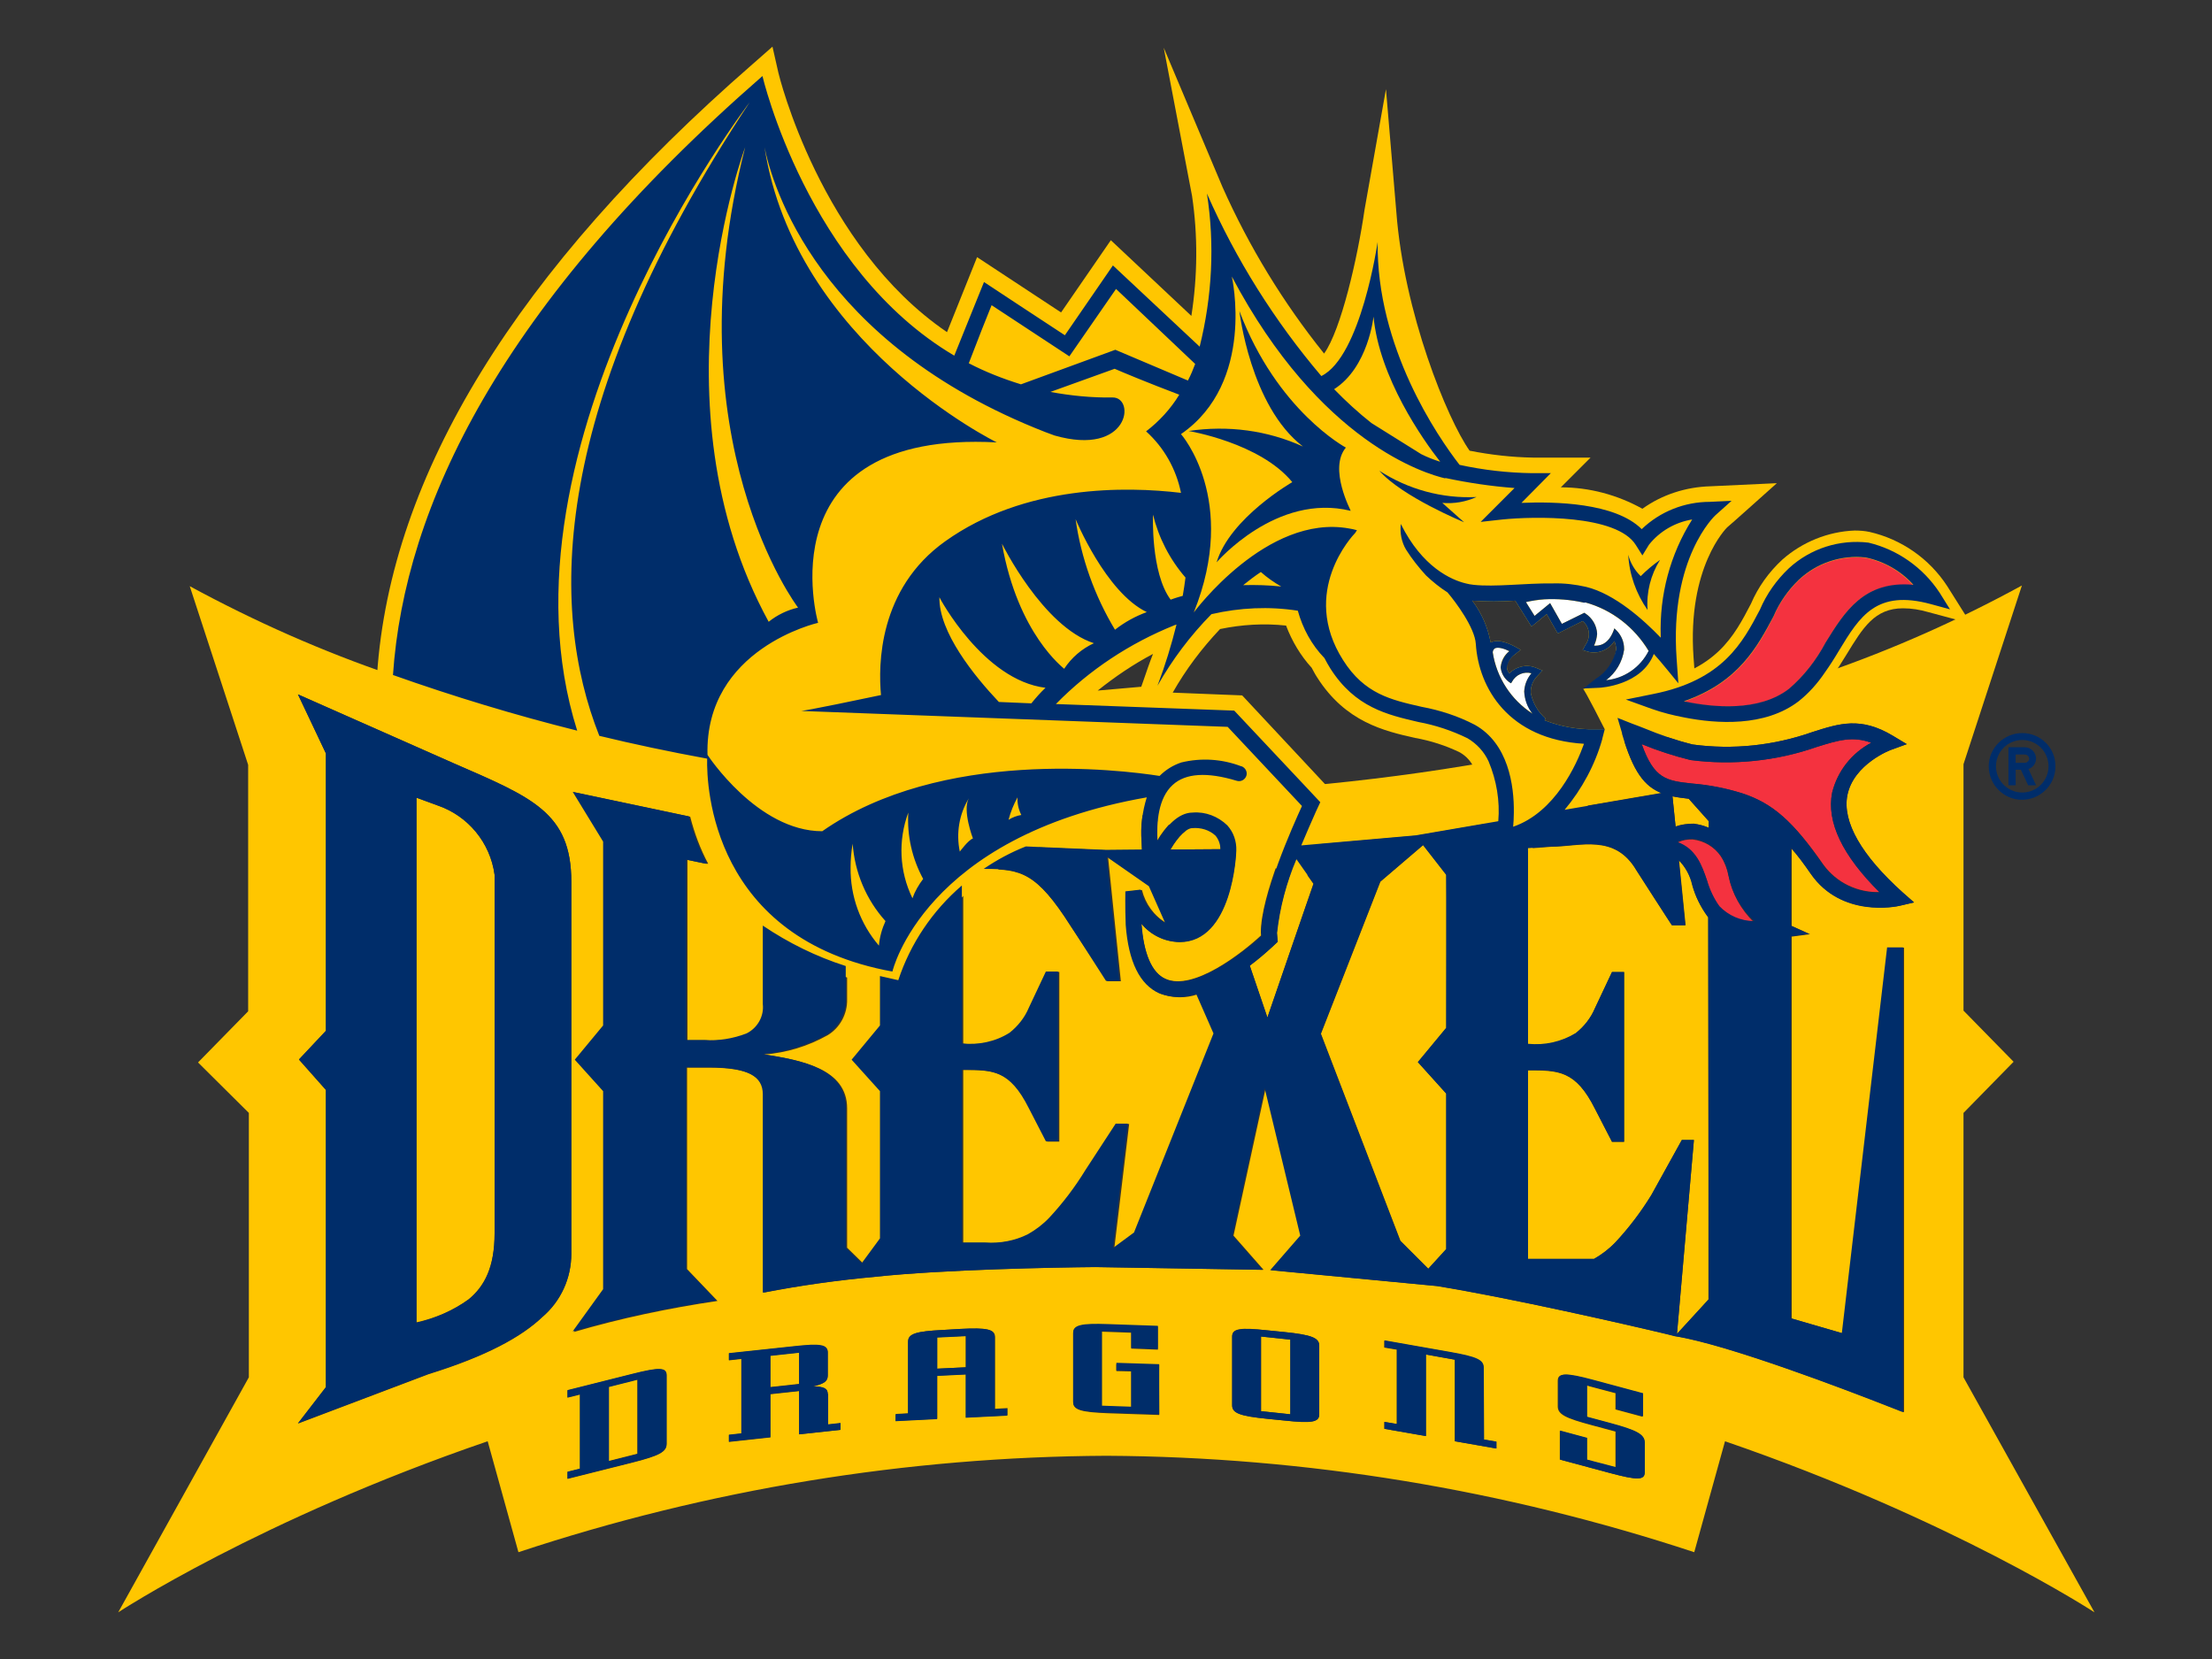 <?xml version="1.0" encoding="utf-8"?>
<!-- Generator: Adobe Illustrator 22.0.1, SVG Export Plug-In . SVG Version: 6.00 Build 0)  -->
<svg version="1.1" id="Layer_1" xmlns="http://www.w3.org/2000/svg" xmlns:xlink="http://www.w3.org/1999/xlink" x="0px" y="0px"
	 viewBox="0 0 640 480" enable-background="new 0 0 640 480" xml:space="preserve">
<rect x="0" y="0" width="640" height="480" fill="#333333" stroke="none"/>
<g>
	<path fill="#FFC600" d="M514.1,139.8l-19.3,0.9c-7,0.2-13.9,2.4-19.6,6.5c-7.2-4-15.3-6.2-23.6-6.2l8.6-8.6h-16.6
		c-6.2-0.1-12.3-0.8-18.4-2c-6.5-9.2-19-39.9-21.2-69.1l-3-35.5l-6.2,34.9c-2,13.9-6.8,34.8-11.7,41.6
		c-11.8-14.7-21.7-30.9-29.4-48.2l-17-40.3l8.2,42.9c1.7,11.5,1.6,23.2-0.2,34.7l-23.3-21.9l-14.4,20.9l-24.3-16L274,96.1
		c-36.7-25-48.7-74.6-48.8-75.1l-1.7-7.5l-5.8,5.1C149.5,78,113,137.4,109.1,195.1l-0.2,3.5l3.3,1.2c13.4,4.8,69.6,19.6,87.9,23.7
		c0.7,14.1,7.1,53.3,57.3,62.4l4.3,0.8l1-4.3c0.1-0.4,9.6-35.9,68.6-46.7l46.3,19l10-23.3l-28.2-30.2l-20.1-0.8
		c3.8-6.7,8.4-12.8,13.7-18.4c6.3-1.3,12.7-1.7,19.1-1c1.7,4.5,4.2,8.7,7.4,12.2c0.5,0.9,1,1.9,1.6,2.8
		c8.2,12.9,19.4,15.5,28.3,17.5c4.5,0.8,8.9,2.2,13,4.2c1.9,1.1,3.3,2.7,4.2,4.7l0.5,0.9c1.3,3.3,1.9,6.8,2,10.4l-0.2,20.6
		l26.6-16.3l0.7-0.7c5.5-6.6,9.6-14.2,12-22.5l23.4-2.7l-1.6-21.8c-1.9-26.3,9.6-37.6,9.7-37.7C499.7,152.7,514.1,139.8,514.1,139.8
		z M330.8,197l-0.6,1.7l-12.6,1.1c5-4,10.3-7.6,16-10.6C332.6,191.7,331.7,194.4,330.8,197z M461.9,196.5l-3.6,2.8h-0.3
		c0.4,0,6.3,11.7,6.3,11.7h-2.9c-5,0.1-9.9-0.8-14.5-2.6l0.3-0.5c-2.2-1.9-3.7-4.5-4.3-7.4c-0.1-1.9,0.7-3.7,2-5l1.4-1.5l-1.9-0.8
		c-2.7-1.1-5.7-0.4-7.7,1.6c-0.4-0.5-0.7-1.1-0.7-1.7V193c0-0.2,0-0.3,0-0.5c0.4-1.3,1.2-2.4,2.4-3.2l1.6-1.3l-1.8-1
		c-0.8-0.4-4.5-2.4-6.9-1.1c-0.8-4.4-2.6-8.5-5.3-12.1c4.1,0.3,8.3,0.3,12.4,0l4.7,7.5c0,0,3.1-2.5,4.4-3.6c0.9,1.6,3.2,5.6,3.2,5.6
		s5.9-3,7.2-3.6c2.1,1.7,2.4,4.7,0.8,6.9l-0.8,1.5l1.7,0.5c2.9,0.7,5.9-0.6,7.5-3.1c0.3,0.8,0.5,1.6,0.5,2.4
		C467.2,191.5,465,194.6,461.9,196.5L461.9,196.5z"/>
	<path fill="#FFC600" d="M499.7,211.3c-4.4,0-8.7-0.5-13-1.4c-3.4-0.6-6.7-1.5-9.9-2.7l-16.7-6.1l17.5-3.5c19-3.7,24.1-13.5,29-22.9
		c2.1-4.9,5.2-9.2,9.1-12.8c5.8-5.1,13.2-8.1,20.9-8.4c1.4,0,2.9,0.1,4.3,0.4c9.2,2.1,17.3,7.7,22.5,15.7l6.8,10.8l-12.3-3.3
		c-2.4-0.7-4.8-1.1-7.3-1.1c-8.2,0-11.6,5.6-16.3,13.3c-1.4,2.3-2.8,4.5-4.3,6.6c-2.2,3.3-4.9,6.3-8.1,8.8
		C515.4,209.4,507.6,211.7,499.7,211.3L499.7,211.3z"/>
	<path fill="#FFFFFF" d="M458.7,174.3c-0.2,0-0.5,0-0.7,0c-3.7-0.8-7.5-1.1-11.2-0.9c-1.8,0.2-3.6,0.4-5.3,0.8l2.5,4l4.5-3.7l3.4,6
		l6.5-3.2l0.3,0.2c2,1.3,3.3,3.5,3.4,5.9c-0.1,1.2-0.3,2.4-0.9,3.4c1.3,0.1,4-0.1,5.6-4.2l0.3-0.8l0.6,0.6c1.4,1.4,2.2,3.3,2.2,5.3
		v0.3c-0.5,3.5-2.4,6.7-5.2,8.8c5.3-0.5,9.9-3.7,12.3-8.4C472.9,181.5,466.4,176.5,458.7,174.3z M443.1,194.8
		c-2.2-0.6-4.5,0.4-5.6,2.4l-0.3,0.5l-0.5-0.3c-1.4-1-2.3-2.5-2.5-4.2V193c0.1-1.8,1-3.5,2.5-4.6c-1.4-0.7-3.3-1.3-4.2-0.8
		c-0.4,0.3-0.6,0.7-0.6,1.1c1.1,7.3,5.3,13.8,11.5,17.7c-1.4-1.8-2.3-4.1-2.4-6.4C441.1,198.1,441.9,196.3,443.1,194.8z"/>
	<path fill="#FFC600" d="M126.5,233l-6-2.2v151.8c5.4-1.2,10.6-3.4,15.1-6.7c4.6-3.8,7.5-9.4,7.5-19.1V253.1
		C141.8,243.8,135.4,236,126.5,233z M176.1,422.7l8.3-2.1v-21.5l-8.3,2.1C176.1,401.2,176.1,422.7,176.1,422.7z M222.9,401.3
		l8.3-0.9v-9.1l-8.3,0.9V401.3z M430.7,220.4c-17.6,3.1-35.3,5.4-53.1,7l4.5,4.8l-1.3,2.8c-1.4,3-2.9,6.3-4.2,9.7l33.1-2.9l23.9-4.1
		C434,231.7,433,225.8,430.7,220.4z M271.1,396l8.3-0.4v-9.1l-8.3,0.4C271.1,387,271.1,396,271.1,396z"/>
	<path fill="#FFC600" d="M568.1,398.5V322l14.5-14.8l-14.5-14.8v-71.3l16.9-51.7c-18.3,10-37.4,18.5-57.1,25.3
		c-2.1,3.1-4.6,5.8-7.5,8.2c-9.8,7.5-23.8,6.5-33,4.7c-3.8,1.1-7.7,2.1-11.7,3.1c4.5,1.9,9.2,3.5,14,4.7c11.7,1.6,23.6,0.3,34.7-3.6
		c7.8-2.5,14-4.5,23.3,1.1l4,2.4l-4.4,1.6c-0.1,0-11,4.1-12.8,13.2c-1.5,7.7,4.1,17.4,16,28.1l3.3,2.9l-4.3,1
		c-0.7,0.1-16.7,3.5-25.6-9.3c-2-2.9-3.8-5.3-5.5-7.4v22.5l5.3,2.4l-5.3,0.7v110.5l14.8,4.3l13.1-111.6h4.6v134.4
		c0,0-1.6-0.6-4.1-1.6c-11.9-4.6-46.7-18-62-20.4l-3.2-0.8c-10.8-2.5-43.7-10.1-65.6-13.7l-48.2-4.6l8.7-10l-10.3-42.7l-9.3,42.7
		l8.7,9.9l-48.5-0.8c-11.7,0.1-43.9,0.7-63.6,2.8c-10.9,1-21.8,2.5-32.5,4.6v-57.3c0-5.2-4.2-7.8-15.9-7.8h-6.3v58.3l8.8,9.2
		c-14.1,2.1-28,5-41.6,9l8.8-12.2v-57.4l-8.2-9.1l8.2-9.9v-53.2l-8.8-14.4l33.7,7.1c1.2,4.7,2.9,9.3,5.2,13.6c-0.2,0-0.5,0-0.7,0
		l-5.3-1.1v52.2h5.3c4.2,0.3,8.4-0.4,12.2-1.9c3.2-1.5,5.1-4.9,4.7-8.5v-22.7c7.4,5,15.5,9,24,11.7v9.5c0.1,4.2-2,8.2-5.6,10.4
		c-5.7,3.2-11.9,5.1-18.4,5.6c10.9,1.7,24,4.1,24,15.6V361l4.6,4.5l5.3-7.2v-42.6l-8.2-9.1l8.2-9.9v-14.3c1.7,0.4,3.5,0.9,5.3,1.2
		c3.5-10.7,9.8-20.1,18.4-27.4V302c4.8,0.6,9.7-0.5,13.8-3.1c2.4-1.9,4.4-4.5,5.6-7.3l4.9-10.4h3.5v49.1h-3.5l-4.9-9.5
		c-5.6-11.2-10.6-11.2-19.4-11.2v50h6.7c4.3,0.3,8.5-0.6,12.4-2.4c2.3-1.3,4.3-2.9,6.2-4.8c3.9-4.2,7.4-8.8,10.4-13.7l8.8-13.5h3.5
		l-4.3,36l6.1-4.5l23-57.6l-5-11.4c-3.5,1.2-7.3,1.1-10.7-0.2c-5.6-2.5-8.9-9.2-9.7-19.8c-0.3-5.7-0.1-9.7-0.1-9.7l4.4-0.5
		c1,4,3.5,7.5,7.1,9.6l-4.7-10.6l-12.2-8.5l3.7,35.9h-3.9L309.8,268c-9.9-15.6-14.5-16.5-24.7-16.5h-0.5c3.8-2.6,7.9-4.7,12.2-6.5
		l23.2,1l10.4-0.1l-0.1-2.4c-0.4-4.3,0.2-8.6,1.5-12.7c-64.7,11.3-73.7,50.4-73.7,50.4c-52.2-9.5-53.7-53.5-53.6-61.6
		c-10.5-1.9-20.9-4.1-31.2-6.6c-14.6-36.9-14.7-95.7,43.5-183.3c0,0-76,99.1-49.9,181.8c-18-4.5-35.8-9.9-53.3-16.1
		c-20.3-6.9-39.9-15.6-58.7-25.8l16.9,51.7v71.3l-14.5,14.8L72,322v76.5l-37.8,68c0,0,40.9-26.9,106.9-49.5l8.9,32.1
		c54.9-18.2,112.3-27.6,170.1-27.9c57.8,0.3,115.2,9.8,170.1,27.9l8.9-32.1c66,22.7,106.9,49.5,106.9,49.5L568.1,398.5z M124,397.6
		l-37.8,14.3l8.1-10.5v-86l-7.8-8.8l7.8-8.3V218l-8.1-17.1l45.2,20c22.5,9.8,33.9,14.2,33.9,34.2v107.7c0,7-3,13.7-8.4,18.3
		C150.9,386.8,140.8,392.4,124,397.6z M192.8,417.8c0,2.3-2,3.4-9.9,5.4l-18.7,4.7v-2l3.6-0.9v-21.5l-3.6,0.9v-2.1l18.7-4.7
		c7.9-2,9.9-1.9,9.9,0.4V417.8z M243.2,413.7l-12,1.3v-12.5l-8.3,0.9v12.5l-12,1.3v-2l3.6-0.4v-21.6l-3.6,0.4v-2l18.7-2
		c7.9-0.8,9.9-0.4,9.9,1.8v6.6c0,1.7-1.1,2.4-4.4,3.2c3.4,0,4.4,0.6,4.4,2.2v8.8l3.6-0.4V413.7L243.2,413.7z M291.5,409.5l-12,0.6
		v-12.5l-8.3,0.4v12.5l-12,0.6v-2l3.6-0.2v-20.7c0-2.3,2.2-3,10-3.4l5.1-0.3c7.8-0.4,10,0.1,10,2.4v20.7l3.6-0.2V409.5z
		 M335.4,409.4l-14.8-0.5c-7.9-0.3-10.1-1-10.1-3.2v-19.9c0-2.3,2.2-2.8,10.1-2.5l14.4,0.5v6.7l-7.7-0.3v-4.6l-8.5-0.3v21.6l8.5,0.3
		v-10.4l-4.3-0.1v-2l12.4,0.4C335.3,394.8,335.4,409.4,335.4,409.4z M381.7,409.2c0,2.3-2.2,2.7-10.1,1.8l-5-0.5
		c-7.9-0.8-10.1-1.7-10.1-3.9v-19.9c0-2.3,2.2-2.7,10.1-1.8l5,0.5c7.9,0.8,10.1,1.7,10.1,4V409.2z M432.9,419.1l-12-2.1v-23.6
		l-8.4-1.5v23.6l-12-2.1v-2l3.6,0.6v-21.5l-3.6-0.6v-2l18.7,3.3c7.9,1.4,10,2.4,10,4.6v20.7l3.6,0.6L432.9,419.1z M475.8,426
		c0,2.3-2.1,2.3-10,0.2l-14.5-3.9V414l7.8,2.1v6.3l8.3,2.2v-10.4l-6.7-1.8c-7.9-2.1-10-3.2-10-5.5v-7.4c0-2.3,2.2-2.3,10-0.2
		l14.5,3.9v6.7l-7.8-2.1v-4.7l-8.3-2.2v9.1l6.7,1.8c7.8,2.1,10,3.3,10,5.6C475.8,417.3,475.8,426,475.8,426z"/>
	<path fill="#FFC600" d="M473.5,251.9c-6.3-10.8-16.4-6.9-24.7-6.9l-6.7,0.5v56.6c4.8,0.6,9.7-0.5,13.8-3.1c2.5-1.9,4.4-4.5,5.6-7.3
		l4.9-10.4h3.5v49.1h-3.5l-4.9-9.5c-5.6-11.2-10.6-11.2-19.4-11.2v54.6c0,0,11.3,0,19.1,0c2.3-1.3,4.3-2.9,6.2-4.8
		c3.9-4.2,7.4-8.8,10.4-13.7l8.8-15.9h3.5l-4.9,56.1l9.1-10V265.4c-0.1-0.1-0.2-0.2-0.3-0.4c-2-2.7-3.5-5.7-4.3-8.9
		c-0.6-2.7-2-5.2-3.9-7.2l1.9,18.8h-3.9C483.7,267.8,473.5,251.9,473.5,251.9z M418.5,253.1l-6.7-8.6l-12.4,10.6l-17.2,44l23,59.9
		l8.1,8.1l5.2-5.7v-45l-8.2-9.1l8.2-9.9C418.5,297.4,418.5,253.1,418.5,253.1z M364.9,408.3l8.5,0.9v-21.6l-8.5-0.9
		C364.9,386.7,364.9,408.3,364.9,408.3z M361.6,279.4l5.1,15l13.3-38.7l-5-7.1c-2.9,6.8-4.8,13.9-5.6,21.3l0.2,2.6L368,274
		C366,275.9,363.8,277.7,361.6,279.4z M469.3,212.3c-1.9,0.4-3.7,0.9-5.6,1.3l0,0.1c-2.2,7.5-5.9,14.5-10.9,20.5l28-4.8
		C475.8,227.6,472.5,223.3,469.3,212.3z M353.2,245.7c0-1.4-0.5-2.8-1.4-3.9c-1.8-1.6-4.2-2.4-6.7-2.2c-1.7,0-4.1,2.2-6.3,6
		l-0.1,0.2L353.2,245.7C353.2,245.7,353.2,245.7,353.2,245.7z M494.4,239.5v-1.9l-5.8-6.5c-1.7-0.2-3.3-0.4-4.7-0.7l0.9,8.7
		c1.7-0.6,3.5-0.8,5.3-0.8C491.5,238.5,493,238.9,494.4,239.5z M222.4,179.8c2.5-1.9,5.4-3.3,8.5-4c0,0-36.9-48.4-15.3-133.2
		C215.6,42.6,187.9,116.8,222.4,179.8z"/>
	<path fill="#FFC600" d="M288.4,127.8c-67.6-3.6-51.7,52.2-51.7,52.2s-32.9,7.4-32,38.2c0,0,14.4,22.1,33.2,22.1
		c34.6-24,86.1-17.8,97.6-16c1.7-1.8,3.9-3.2,6.3-3.9c5.7-1.4,11.8-1,17.3,1.1c1.2,0.4,1.9,1.6,1.5,2.8c-0.4,1.2-1.6,1.9-2.8,1.5
		c0,0,0,0-0.1,0c-8.6-2.7-14.8-2.3-18.5,1.2c-4.2,3.9-4.7,11-4.4,16.2c2.4-4,6-8.2,10.2-8.2c3.7-0.3,7.4,1.1,10,3.7
		c1.8,2,2.7,4.6,2.6,7.3c0,1.1-1.1,26.5-16.4,26.5c-4.3,0-8.3-2-11-5.3c0.7,8.7,3,14.3,7,16c8,3.6,22.1-7.4,27.7-12.6
		c0-0.3-0.1-0.5-0.1-0.8c0-10.7,9.1-31,11.8-36.9c-1.8-2-20.3-21.7-21.5-22.9l-123.4-4.7c0,0,1.3,0,23.1-4.6
		c-0.8-8.5-0.8-30.6,18.6-44.5c23-16.4,52.3-15.9,68.2-14c-1.4-6.8-4.9-13.1-10.1-17.8c3.8-2.9,7.1-6.5,9.6-10.5
		c-9.5-3.7-16.4-6.6-18.7-7.5l-18.6,6.8c5.9,1.1,11.9,1.6,18,1.6c6.7-0.1,4.9,17.3-16.8,11c-0.9-0.3-1.8-0.7-2.7-1
		c-66-25.8-79.1-71.6-81.2-82.4C230,99.2,288.4,127.8,288.4,127.8z"/>
	<path fill="#FFC600" d="M331.8,177.1c-11.9-5.7-20.6-26.9-20.6-26.9c1.6,11.3,5.5,22.2,11.4,32
		C325.4,180.1,328.5,178.4,331.8,177.1z M307.9,193.4c2.1-3.2,5.1-5.8,8.6-7.4c-14.9-4.7-26.6-28.8-26.6-28.8
		C294.5,183.6,307.9,193.4,307.9,193.4z M338.7,173.4c0,0,1.6-0.5,3.5-1.1c0.3-1.8,0.6-3.6,0.8-5.3c-4.6-5.2-7.8-11.5-9.4-18.3
		C333.6,148.8,332.9,165.6,338.7,173.4z M370.7,169.7c-2.1-1.2-4.1-2.6-5.9-4.2c-1.8,1.2-3.5,2.5-5.1,3.8
		C363.3,169.2,367,169.3,370.7,169.7z M271.8,172.9c-0.2,10.1,10.1,22.8,17.2,30.3l9.4,0.4c1.3-1.6,2.6-3.1,4.1-4.5
		C284.5,196.8,271.8,172.9,271.8,172.9z M264,259.9c0.8-2,1.8-3.9,3.1-5.6c-3.2-5.9-4.7-12.5-4.3-19.2
		C259.8,243.2,260.2,252.2,264,259.9z M277.7,246.4c0,0,2.5-3.5,3.8-3.8c0,0-3.1-8.1-1.2-11.6C277.5,235.7,276.6,241.2,277.7,246.4z
		 M291.8,237.2c1.1-0.8,2.4-1.2,3.7-1.4c-0.8-1.6-1.2-3.3-1.1-5.1C293.3,232.8,292.4,235,291.8,237.2z M254.3,273.6
		c0.2-2.5,0.8-4.9,2-7.1c-5.6-6.2-8.9-14.1-9.5-22.4c-0.4,2.3-0.6,4.6-0.6,6.9C246,259.3,248.9,267.3,254.3,273.6z M322.5,101.3
		l21,8.9c0.8-1.6,1.5-3.2,2.1-4.8l-22.9-21.7l-13.5,19.5l-22.5-14.8c-1,2.4-4.2,10.5-6.7,16.8c4.8,2.5,9.9,4.6,15.1,6.1
		C295.2,111.2,322.5,101.3,322.5,101.3z M396.7,122.5l14.4,9c1.8,0.8,3.6,1.5,5.5,2.2c-5-6.5-17.6-24.2-19.3-42
		c0,0-1.5,14.7-11.4,21C389.3,116.2,392.9,119.5,396.7,122.5z"/>
	<path fill="#FFC600" d="M341.8,125.7c0,0,16.8,18.9,3.7,51.6c0,0,21.1-28.6,44.9-24.3c0.8,0.2,1.6,0.3,2.3,0.5
		c-0.1,0.2-0.3,0.5-0.5,0.8c-0.7,0.7-16.1,17-3.5,36.8c6.2,9.8,13.8,11.5,22.7,13.5c5.3,1,10.5,2.7,15.4,5.2
		c9.6,5.4,11.4,17.5,11.4,25.5c0,1.6-0.1,3-0.2,4.1c12.2-4.2,18.4-18.1,20.5-24c-21.8-1.3-30.5-16.1-31.3-28.9
		c-0.3-4.7-5.9-12.2-8.2-14.9c-2.2-1.5-4.2-3.1-6.1-4.9c-2.2-2.3-4.1-4.8-5.8-7.5c-1.3-2.3-1.8-4.9-1.5-7.4
		c6.2,12.6,14.6,16.2,18.8,17.2c0.7,0.2,1.5,0.3,2.2,0.4c6.2,0.8,15-0.5,23-0.4c3.2,0,6.4,0.3,9.6,1c8.3,2.1,16.8,9.7,21.6,14.7
		v-0.4c-0.5-11.9,2.7-23.7,9.1-33.8c-4.9,0.8-9.4,3.4-12.5,7.3l-1.9,3.1l-1.9-3c-5.5-8.8-29.7-8.3-38.6-7.4l-6.3,0.7l9.8-9.8
		c-6.7-0.5-13.4-1.5-20-2.9l-0.1,0.1c-5.5-1.3-36.2-10.2-61.7-58.4C356.5,80.1,363.5,110.7,341.8,125.7z M474.8,166.7
		c1.7-1.8,3.6-3.4,5.6-4.7c-2.8,4.3-4.1,9.4-3.6,14.6c-3.3-4.7-5.3-10.2-5.6-16C471.8,162.9,473,165,474.8,166.7L474.8,166.7z
		 M427.1,143.8c-3.1,1.4-6.5,2-9.9,1.7l6.3,5.6c0,0-18.1-7.4-24.5-14.9C407.4,141.6,417.2,144.3,427.1,143.8
		C427.1,143.8,427.1,143.8,427.1,143.8z M389.4,129.5c-5,6.2,1.5,18.3,1.5,18.3c-21.4-5.3-38.8,14.9-38.8,14.9
		c3.9-12.9,21.9-23.2,21.9-23.2c-9.2-11.5-30-14.8-30-14.8c11.2-1.8,22.7-0.2,33.1,4.5C361.8,117.4,358.6,90,358.6,90
		C369.4,118.9,389.4,129.5,389.4,129.5C389.4,129.5,389.4,129.5,389.4,129.5z"/>
	<path fill="#F4323F" d="M500.1,253.4c-0.4-2-1.1-3.9-2.2-5.6c-1.8-2.7-4.8-4.5-8.1-4.9c-1.5-0.1-3.1,0.2-4.5,0.9
		c5.4,1.9,7.1,6.7,8.6,11.1c0.7,2.7,1.9,5.2,3.5,7.5c2.7,2.7,6.3,4.3,10.1,4.5C503.7,263.2,501.1,258.5,500.1,253.4z M539.8,161.4
		c-7.1-0.8-14.2,1.6-19.4,6.5c-3.1,3-5.6,6.6-7.3,10.6c-4.5,8.6-10,19-25.9,24.5c8.4,1.8,21.7,3.1,30.4-3.6
		c4.3-3.8,7.9-8.3,10.6-13.4c5.4-8.9,11.1-18.1,25.4-16.6C550,165.3,545.1,162.5,539.8,161.4z M530.1,229.3
		c1.5-6.2,5.6-11.4,11.3-14.4c-5.4-2-9.6-0.7-15.7,1.2c-11.7,4.1-24.3,5.4-36.6,3.8c-4.8-1.2-9.5-2.7-14.1-4.6
		c3.6,10.1,7.2,10.6,14.6,11.4c4.9,0.4,9.7,1.4,14.4,2.8c8.9,2.9,14.8,8.1,23.6,20.7c3.8,5.2,9.9,8.1,16.3,7.9
		C533.1,247.6,528.4,237.9,530.1,229.3z"/>
	<path fill="#002D6A" d="M182.9,397.5l-18.7,4.7v2.1l3.6-0.9v21.5l-3.6,0.9v2l18.7-4.7c7.9-2,10-3.1,10-5.4v-19.9
		C192.8,395.6,190.8,395.5,182.9,397.5z M184.5,420.7l-8.3,2.1v-21.5l8.3-2.1C184.5,399.2,184.5,420.7,184.5,420.7z M239.5,403.3
		c0-1.6-1.1-2.2-4.4-2.2c3.4-0.7,4.4-1.5,4.4-3.2v-6.6c0-2.3-2-2.7-9.9-1.8l-18.7,2v2l3.6-0.4v21.6l-3.6,0.4v2l12-1.3v-12.5l8.3-0.9
		V415l12-1.3v-2l-3.6,0.4V403.3L239.5,403.3z M231.2,400.5l-8.3,0.9v-9.1l8.3-0.9V400.5z M287.8,386.9c0-2.3-2.2-2.8-10-2.4
		l-5.1,0.3c-7.8,0.4-10,1.1-10,3.4V409l-3.6,0.2v2l12-0.6v-12.5l8.3-0.4v12.5l12-0.6v-2l-3.6,0.2
		C287.8,407.6,287.8,386.9,287.8,386.9z M279.5,395.6l-8.3,0.4V387l8.3-0.4V395.6z M323,396.5l4.3,0.1V407l-8.5-0.3v-21.6l8.5,0.3
		v4.6l7.7,0.3v-6.7l-14.4-0.5c-7.9-0.3-10.1,0.3-10.1,2.5v19.9c0,2.3,2.2,3,10.1,3.2l14.8,0.5v-14.5l-12.4-0.4
		C323,394.4,323,396.5,323,396.5z M371.6,385.4l-5-0.5c-7.9-0.8-10.1-0.4-10.1,1.8v19.9c0,2.3,2.2,3.1,10.1,3.9l5,0.5
		c7.9,0.8,10.1,0.5,10.1-1.8v-19.9C381.7,387.1,379.5,386.2,371.6,385.4z M373.3,409.2l-8.5-0.9v-21.6l8.5,0.9
		C373.3,387.6,373.3,409.2,373.3,409.2z M429.3,395.7c0-2.3-2-3.2-10-4.6l-18.7-3.3v2l3.6,0.6V412l-3.6-0.6v2l12,2.1v-23.6l8.4,1.5
		V417l12,2.1v-2l-3.6-0.6L429.3,395.7z M465.9,411.7l-6.7-1.8v-9.1l8.4,2.2v4.7l7.8,2.1v-6.7l-14.5-3.9c-7.8-2.1-10-2-10,0.2v7.4
		c0,2.3,2,3.4,10,5.5l6.7,1.8v10.4l-8.4-2.2V416l-7.8-2.1v8.4l14.5,3.9c7.8,2.1,10,2.1,10-0.2v-8.7
		C475.8,415,473.7,413.8,465.9,411.7z M165.3,255.1c0-20-11.4-24.4-33.9-34.2l-45.2-20l8.1,17.1v80.2l-7.8,8.3l7.8,8.8v86l-8.1,10.5
		l37.8-14.3c16.8-5.2,26.9-10.8,32.9-16.5c5.4-4.6,8.4-11.2,8.4-18.3V255.1z M143.1,356.9c0,9.7-2.8,15.3-7.5,19.1
		c-4.5,3.2-9.7,5.5-15.1,6.7V230.8l6,2.2c8.9,3,15.4,10.8,16.6,20.1C143.1,253.1,143.1,356.9,143.1,356.9z M540.6,157
		c-8.4-1-16.8,1.7-23,7.4c-3.6,3.4-6.5,7.5-8.4,12c-5,9.5-10.7,20.4-30.9,24.4l-7.9,1.6l7.5,2.7c3.1,1.1,6.3,1.9,9.5,2.5
		c9.2,1.8,23.2,2.8,33-4.7c2.9-2.3,5.4-5.1,7.5-8.2c1.5-2.1,2.9-4.3,4.2-6.5c6-9.9,10.8-17.7,26.6-13.4l5.5,1.5l-3-4.8
		C556.4,164.2,549,159,540.6,157L540.6,157z M528.2,185.9c-2.7,5.1-6.3,9.7-10.6,13.4c-8.7,6.7-22,5.4-30.4,3.6
		c15.9-5.5,21.3-15.9,25.9-24.5c1.7-4,4.2-7.6,7.3-10.6c5.2-4.9,12.3-7.3,19.4-6.5c5.3,1.1,10.2,3.9,13.8,7.9
		C539.3,167.9,533.7,177,528.2,185.9L528.2,185.9z"/>
	<path fill="#002D6A" d="M523.9,252.8c8.9,12.9,24.9,9.5,25.6,9.3l4.3-1l-3.3-2.9c-11.9-10.7-17.5-20.4-16-28.1
		c1.8-9.1,12.6-13.2,12.8-13.2l4.4-1.6l-4-2.4c-9.3-5.6-15.5-3.6-23.3-1.1c-11.1,3.9-23,5.2-34.7,3.6c-4.8-1.2-9.4-2.8-14-4.7
		c-1.1-0.4-2.2-0.9-3.4-1.3l-4.3-1.7l1.3,4.4c0,0.1,0,0.1,0,0.2c3.2,11,6.5,15.2,11.4,17.2l-28,4.8c5-6,8.8-13,10.9-20.5l0-0.1
		l0.7-2.7h-2.9c-5,0.1-9.9-0.8-14.5-2.6l0.3-0.5c-2.2-1.9-3.7-4.5-4.3-7.4c-0.1-1.9,0.7-3.7,2-5l1.4-1.5l-1.9-0.8
		c-2.7-1.1-5.7-0.4-7.7,1.6c-0.4-0.5-0.7-1.1-0.7-1.7V193c0.3-1.5,1.1-2.8,2.4-3.7l1.6-1.3l-1.8-1c-0.8-0.4-4.5-2.4-6.9-1.1
		c-0.8-4.4-2.6-8.5-5.3-12.1c4.1,0.3,8.3,0.3,12.4,0l4.7,7.5c0,0,3.1-2.5,4.4-3.6c0.9,1.6,3.2,5.6,3.2,5.6l7.2-3.6
		c2.1,1.7,2.4,4.7,0.8,6.9l-0.8,1.5l1.7,0.5c2.9,0.7,5.9-0.6,7.5-3.1c0.3,0.8,0.5,1.6,0.5,2.4c-0.7,3.5-2.8,6.6-5.9,8.5l-3.6,2.8
		l4.5-0.2c0.5,0,12.4-0.7,15.9-9.8c1.6,1.7,7.1,8.5,7.1,8.5l-0.5-7.1c-2.1-29.2,11.1-41.4,11.2-41.5l4.7-4.2l-6.3,0.3
		c-7.3,0-14.4,2.8-19.7,7.9c-7.7-7.7-25.3-8-34.8-7.6l8.5-8.6h-5.4c-7.1-0.1-14.1-0.9-21-2.4c-6.3-8.1-24.1-34-23.7-64.5
		c0,0-4.8,33.2-16.3,38.8c-13.5-15.9-24.7-33.7-33.1-52.8c2.3,14.8,1.5,29.8-2.1,44.3L322,76.8L308.1,97c-3.1-2-23.4-15.4-23.4-15.4
		l-8.6,21.3C233.6,77.8,220.6,22,220.6,22C144.7,88.2,117,146.7,113.7,195.3c17.5,6.2,35.3,11.6,53.3,16.1
		c-26.1-82.7,49.9-181.8,49.9-181.8c-58.1,87.7-58.1,146.5-43.5,183.3c9.9,2.4,20.3,4.6,31.2,6.6c-0.2,8.1,1.4,52.1,53.6,61.6
		c0,0,9-39.1,73.6-50.4c-1.3,4.1-1.8,8.4-1.5,12.7l0.1,2.4l-10.4,0.1l-23.2-1c-4.3,1.7-8.4,3.9-12.2,6.5h0.5
		c10.2,0,14.8,0.9,24.7,16.5l10.2,15.9h3.9l-3.7-35.9l12.2,8.5l4.7,10.6c-3.6-2.1-6.1-5.6-7.1-9.6l-4.4,0.5c0,0-0.1,4.1,0.1,9.7
		c0.8,10.7,4.1,17.3,9.7,19.8c3.4,1.3,7.2,1.4,10.7,0.2l5,11.4l-23,57.6l-6.1,4.5l4.3-36h-3.5l-8.8,13.5c-3,4.9-6.5,9.5-10.4,13.7
		c-1.8,1.9-3.9,3.5-6.2,4.8c-3.8,1.9-8.1,2.7-12.4,2.4h-6.7v-50c8.8,0,13.8,0,19.4,11.2l4.9,9.5h3.5v-49.1h-3.5l-4.9,10.4
		c-1.2,2.9-3.2,5.4-5.6,7.3c-4.1,2.6-9,3.6-13.8,3.1v-45.7c-8.5,7.3-14.9,16.8-18.4,27.4c-1.8-0.4-3.6-0.8-5.3-1.2v14.3l-8.2,9.9
		l8.2,9.1v42.6l-5.3,7.2l-4.6-4.5v-40.4c0-11.5-13-13.9-24-15.6c6.5-0.6,12.7-2.5,18.4-5.6c3.6-2.3,5.7-6.2,5.6-10.4v-9.5
		c-8.5-2.7-16.6-6.7-24-11.7v22.7c0.4,3.5-1.5,6.9-4.7,8.5c-3.9,1.5-8.1,2.2-12.2,1.9h-5.3v-52.2l5.3,1.1c0.2,0,0.5,0,0.7,0
		c-2.3-4.3-4-8.9-5.2-13.6l-33.6-7.1l8.8,14.4v53.2l-8.2,9.9l8.2,9.1v57.3l-8.8,12.2c13.7-3.9,27.6-6.9,41.6-8.9l-8.8-9.2v-58.3h6.3
		c11.6,0,15.9,2.6,15.9,7.8V374c10.8-2.1,21.6-3.6,32.5-4.6c19.7-2.1,52-2.7,63.6-2.8l48.5,0.8l-8.7-9.9l9.3-42.7l10.3,42.7l-8.7,10
		l48.2,4.6c22,3.6,54.8,11.1,65.6,13.7l3.2,0.8c15.3,2.4,50.1,15.7,62,20.4c2.6,1,4.1,1.6,4.1,1.6V274.1h-4.6l-13.1,111.6l-14.8-4.3
		V270.9l5.3-0.7l-5.3-2.4v-22.5C520.1,247.5,521.9,249.9,523.9,252.8L523.9,252.8z M432.5,187.6c0.9-0.5,2.8,0.1,4.2,0.8
		c-1.4,1.1-2.3,2.8-2.5,4.6v0.2c0.2,1.7,1.1,3.2,2.5,4.2l0.5,0.3l0.3-0.5c1.1-2,3.4-3,5.6-2.4c-1.3,1.5-2,3.3-2.1,5.3
		c0.1,2.3,0.9,4.6,2.4,6.4c-6.2-4-10.4-10.5-11.5-17.7C431.9,188.3,432.1,187.9,432.5,187.6z M464.7,196.8c2.8-2.1,4.7-5.3,5.2-8.8
		v-0.3c0-2-0.8-3.9-2.2-5.3l-0.6-0.6l-0.3,0.8c-1.6,4.1-4.3,4.3-5.6,4.2c0.5-1.1,0.8-2.2,0.9-3.4c-0.1-2.4-1.4-4.6-3.4-5.9l-0.3-0.2
		l-6.5,3.2l-3.4-6l-4.5,3.7l-2.5-4c1.8-0.4,3.5-0.7,5.3-0.8c3.8-0.2,7.5,0.1,11.2,0.9c0.2,0.1,0.5,0.1,0.7,0
		c7.7,2.1,14.2,7.2,18.3,14C474.6,193.1,469.9,196.3,464.7,196.8C464.7,196.8,464.7,196.8,464.7,196.8z M397.4,91.6
		c1.7,17.7,14.2,35.5,19.3,42c-1.9-0.6-3.7-1.3-5.5-2.2l-14.4-9c-3.8-3-7.4-6.3-10.8-9.8C395.9,106.3,397.4,91.6,397.4,91.6z
		 M286.9,88.3l22.5,14.8l13.5-19.5l22.9,21.7c-0.6,1.6-1.3,3.3-2.1,4.8l-21-8.9l-27.3,10c-5.2-1.6-10.3-3.6-15.1-6.1
		C282.7,98.8,285.9,90.7,286.9,88.3z M215.6,42.6c-21.6,84.8,15.3,133.2,15.3,133.2c-3.1,0.7-6,2.1-8.5,4.1
		C187.9,116.8,215.6,42.6,215.6,42.6z M254.3,273.6c-5.4-6.3-8.3-14.3-8.2-22.6c0-2.3,0.2-4.6,0.6-6.9c0.6,8.3,3.9,16.2,9.5,22.4
		C255.2,268.7,254.5,271.1,254.3,273.6L254.3,273.6z M264,259.9c-3.8-7.8-4.2-16.7-1.2-24.8c-0.4,6.7,1.1,13.3,4.3,19.2
		C265.8,256,264.7,257.9,264,259.9C264,259.9,264,259.9,264,259.9z M277.7,246.4c-1.1-5.3-0.2-10.8,2.6-15.4
		c-1.9,3.5,1.2,11.6,1.2,11.6C280.2,243,277.7,246.4,277.7,246.4L277.7,246.4z M291.8,237.2c0.6-2.3,1.5-4.5,2.6-6.5
		c-0.1,1.8,0.3,3.5,1.1,5.1C294.2,236,292.9,236.5,291.8,237.2C291.8,237.2,291.8,237.2,291.8,237.2z M337.3,283.3
		c-4-1.8-6.4-7.3-7-16c2.7,3.3,6.8,5.2,11,5.3c15.3,0,16.4-25.5,16.4-26.5c0.1-2.7-0.8-5.3-2.6-7.3c-2.7-2.6-6.3-4-10-3.7
		c-4.3,0-7.8,4.2-10.2,8.2c-0.3-5.3,0.2-12.4,4.4-16.2c3.7-3.4,9.9-3.8,18.5-1.2c1.2,0.4,2.4-0.3,2.8-1.4c0.4-1.2-0.3-2.4-1.4-2.8
		c0,0,0,0-0.1,0c-5.5-2.1-11.5-2.5-17.3-1.1c-2.4,0.8-4.5,2.1-6.3,3.9c-11.5-1.8-63.1-8.1-97.6,16c-18.8,0-33.2-22.1-33.2-22.1
		c-0.8-30.8,32-38.2,32-38.2s-16-55.8,51.7-52.2c0,0-58.4-28.6-67.2-85.4c2.2,10.8,15.2,56.6,81.2,82.4c0.9,0.3,1.8,0.7,2.7,1
		c21.7,6.2,23.5-11.1,16.8-11c-6,0.1-12-0.5-18-1.6l18.6-6.7c2.3,1,9.2,3.9,18.7,7.5c-2.5,4.1-5.8,7.7-9.6,10.6
		c5.2,4.7,8.7,10.9,10.1,17.8c-15.9-1.9-45.2-2.4-68.2,14c-19.4,13.8-19.4,35.9-18.6,44.5c-21.8,4.6-23.1,4.6-23.1,4.6l123.4,4.6
		l21.5,22.9c-2.7,5.9-11.8,26.2-11.8,36.9c0,0.3,0,0.5,0.1,0.8C359.3,276,345.3,286.9,337.3,283.3z M338.6,245.8l0.1-0.2
		c2.3-3.8,4.7-6,6.3-6c2.4-0.2,4.9,0.5,6.7,2.2c0.9,1.1,1.4,2.5,1.4,3.9C353.2,245.7,338.6,245.8,338.6,245.8z M343,167.1
		c-0.2,1.7-0.5,3.5-0.8,5.3c-1.9,0.5-3.5,1.1-3.5,1.1c-5.8-7.8-5.1-24.6-5.1-24.6C335.2,155.5,338.4,161.8,343,167.1z M289.9,157.3
		c0,0,11.8,24,26.6,28.8c-3.5,1.6-6.5,4.2-8.6,7.4C307.9,193.4,294.5,183.6,289.9,157.3z M302.5,199c-1.5,1.4-2.8,2.9-4.1,4.5
		l-9.4-0.4c-7.1-7.5-17.4-20.2-17.2-30.3C271.8,172.9,284.5,196.8,302.5,199z M311.2,150.2c0,0,8.7,21.2,20.6,26.9
		c-3.3,1.2-6.4,2.9-9.2,5.1C316.7,172.4,312.8,161.5,311.2,150.2z M366.7,294.4l-5.1-15c2.3-1.7,4.4-3.5,6.5-5.4l1.6-1.5l-0.2-2.6
		c0.8-7.3,2.7-14.5,5.6-21.3l5,7.1C380,255.7,366.7,294.4,366.7,294.4z M418.4,297.4l-8.2,9.9l8.2,9.1v45l-5.2,5.7l-8.1-8.1
		l-23-59.9l17.2-44l12.4-10.6l6.7,8.6C418.5,253.1,418.4,297.4,418.4,297.4z M433.5,237.6l-23.9,4.1l-33.1,2.9
		c1.4-3.3,2.8-6.6,4.2-9.7l1.3-2.8l-4.5-4.8l-20.4-21.7l-51.6-1.9c9.7-9.9,21.4-17.6,34.3-22.8c0.2-0.1,0.4-0.1,0.6-0.2
		c-1.5,6-3.3,11.9-5.5,17.7c4.3-7.6,9.5-14.5,15.6-20.7c8.2-1.9,16.7-2.3,25-1c1.4,5.1,4,9.9,7.7,13.7c0.5,1,1.1,2,1.7,3
		c7.2,11.3,16.5,13.4,25.5,15.5c4.9,0.9,9.7,2.5,14.2,4.7c2.7,1.6,4.8,3.9,6.1,6.7C433,225.8,434,231.7,433.5,237.6L433.5,237.6z
		 M359.7,169.3c1.6-1.3,3.3-2.6,5.1-3.8c1.8,1.6,3.8,3,5.9,4.2C367,169.3,363.3,169.2,359.7,169.3z M426.7,209.7
		c-4.8-2.5-10-4.2-15.4-5.2c-8.8-2-16.5-3.7-22.7-13.5c-12.6-19.8,2.8-36.1,3.5-36.8c0.2-0.3,0.4-0.6,0.5-0.8
		c-0.8-0.2-1.5-0.4-2.3-0.5c-23.8-4.3-44.9,24.3-44.9,24.3c13.1-32.6-3.7-51.6-3.7-51.6c21.7-15,14.7-45.6,14.7-45.6
		c25.5,48.2,56.2,57.1,61.7,58.4l0.1-0.1c6.6,1.4,13.3,2.4,20,2.9l-9.8,9.8l6.3-0.7c8.9-0.9,33.1-1.5,38.6,7.4l1.9,3l1.9-3.1
		c3.1-3.9,7.6-6.5,12.5-7.3c-6.4,10.1-9.5,21.9-9.1,33.8v0.4c-4.9-5.1-13.3-12.7-21.6-14.7c-3.1-0.7-6.3-1.1-9.6-1
		c-8-0.1-16.7,1.1-23,0.4c-0.8-0.1-1.5-0.2-2.2-0.4c-4.2-1-12.6-4.7-18.8-17.2c-0.3,2.6,0.2,5.2,1.5,7.4c1.7,2.7,3.7,5.2,5.8,7.5
		c1.9,1.8,4,3.5,6.2,4.9c2.4,2.8,7.9,10.2,8.2,14.9c0.8,12.8,9.5,27.6,31.3,28.9c-2.1,5.9-8.3,19.8-20.5,24c0.1-1.2,0.2-2.5,0.2-4.1
		C438.1,227.2,436.4,215.1,426.7,209.7z M494.4,375.9l-9.2,10l4.9-56.1h-3.5l-8.8,15.9c-3,4.9-6.5,9.5-10.4,13.7
		c-1.8,1.9-3.9,3.5-6.2,4.8c-7.8,0-19.1,0-19.1,0v-54.6c8.8,0,13.8,0,19.4,11.2l4.9,9.5h3.5v-49.1h-3.5l-4.9,10.4
		c-1.2,2.9-3.2,5.4-5.6,7.3c-4.1,2.5-9,3.6-13.8,3.1v-56.6l6.7-0.5c8.3,0,18.4-3.9,24.7,6.9l10.2,15.9h3.9l-1.9-18.8
		c2,2,3.3,4.5,3.9,7.2c0.9,3.2,2.4,6.2,4.3,8.9c0.1,0.1,0.2,0.2,0.3,0.4L494.4,375.9z M483.9,230.4c1.4,0.3,3,0.5,4.7,0.7l5.8,6.5
		v1.9c-1.4-0.6-2.8-1-4.3-1.1c-1.8-0.1-3.6,0.2-5.3,0.8C484.8,239.1,483.9,230.4,483.9,230.4z M497.5,262.2
		c-1.6-2.2-2.8-4.8-3.6-7.5c-1.5-4.4-3.2-9.2-8.6-11.1c1.4-0.6,3-0.9,4.5-0.9c3.3,0.4,6.2,2.2,8.1,4.9c1.1,1.7,1.9,3.6,2.2,5.6
		c1,5.1,3.6,9.8,7.5,13.3C503.7,266.5,500.1,264.9,497.5,262.2C497.5,262.2,497.5,262.2,497.5,262.2z M504,229.5
		c-4.7-1.5-9.5-2.4-14.4-2.8c-7.5-0.8-11-1.3-14.6-11.4c4.6,1.9,9.3,3.4,14.1,4.6c12.3,1.6,24.9,0.3,36.6-3.8
		c6.1-1.9,10.3-3.2,15.7-1.2c-5.6,3-9.7,8.2-11.3,14.4c-1.7,8.5,3,18.3,13.7,28.9c-6.4,0.2-12.5-2.7-16.3-7.9
		C518.8,237.6,512.9,232.4,504,229.5C504,229.6,504,229.5,504,229.5z"/>
	<path fill="#002D6A" d="M389.4,129.5c0,0-19.9-10.6-30.8-39.5c0,0,3.1,27.5,18.4,39.2c-10.3-4.7-21.8-6.2-33.1-4.5
		c0,0,20.7,3.4,30,14.8c0,0-18,10.3-21.9,23.2c0,0,17.3-20.2,38.8-14.9C390.9,147.8,384.3,135.6,389.4,129.5z M417.3,145.5
		c3.4,0.3,6.8-0.3,9.9-1.7c-9.9,0.5-19.8-2.2-28.1-7.6c6.5,7.5,24.5,14.9,24.5,14.9S417.3,145.5,417.3,145.5z M480.3,162
		c-2,1.4-3.9,3-5.6,4.7c-1.7-1.7-3-3.8-3.6-6.2c0.3,5.7,2.3,11.3,5.6,16C476.3,171.4,477.6,166.3,480.3,162z M585.1,212.1
		c-5.3,0-9.7,4.3-9.7,9.6c0,5.3,4.3,9.7,9.6,9.7s9.7-4.3,9.7-9.6C594.8,216.4,590.4,212.1,585.1,212.1z M585.1,229.3
		c-4.2,0-7.6-3.4-7.6-7.6s3.4-7.6,7.6-7.6c4.2,0,7.6,3.4,7.6,7.6S589.3,229.3,585.1,229.3z"/>
	<path fill="#002D6A" d="M589.1,219.5c0-1.8-1.5-3.3-3.3-3.3c0,0,0,0,0,0h-4.7v11h2.1v-4.5h1.5l2.1,4.5h2.3l-2.2-4.7
		C588.2,222.1,589.1,220.8,589.1,219.5z M585.8,220.7h-2.6v-2.4h2.6c0.7,0,1.2,0.5,1.3,1.1s-0.5,1.2-1.1,1.3
		C585.9,220.7,585.8,220.7,585.8,220.7L585.8,220.7z"/>
</g>
<rect fill="none" width="640" height="480"/>
</svg>
